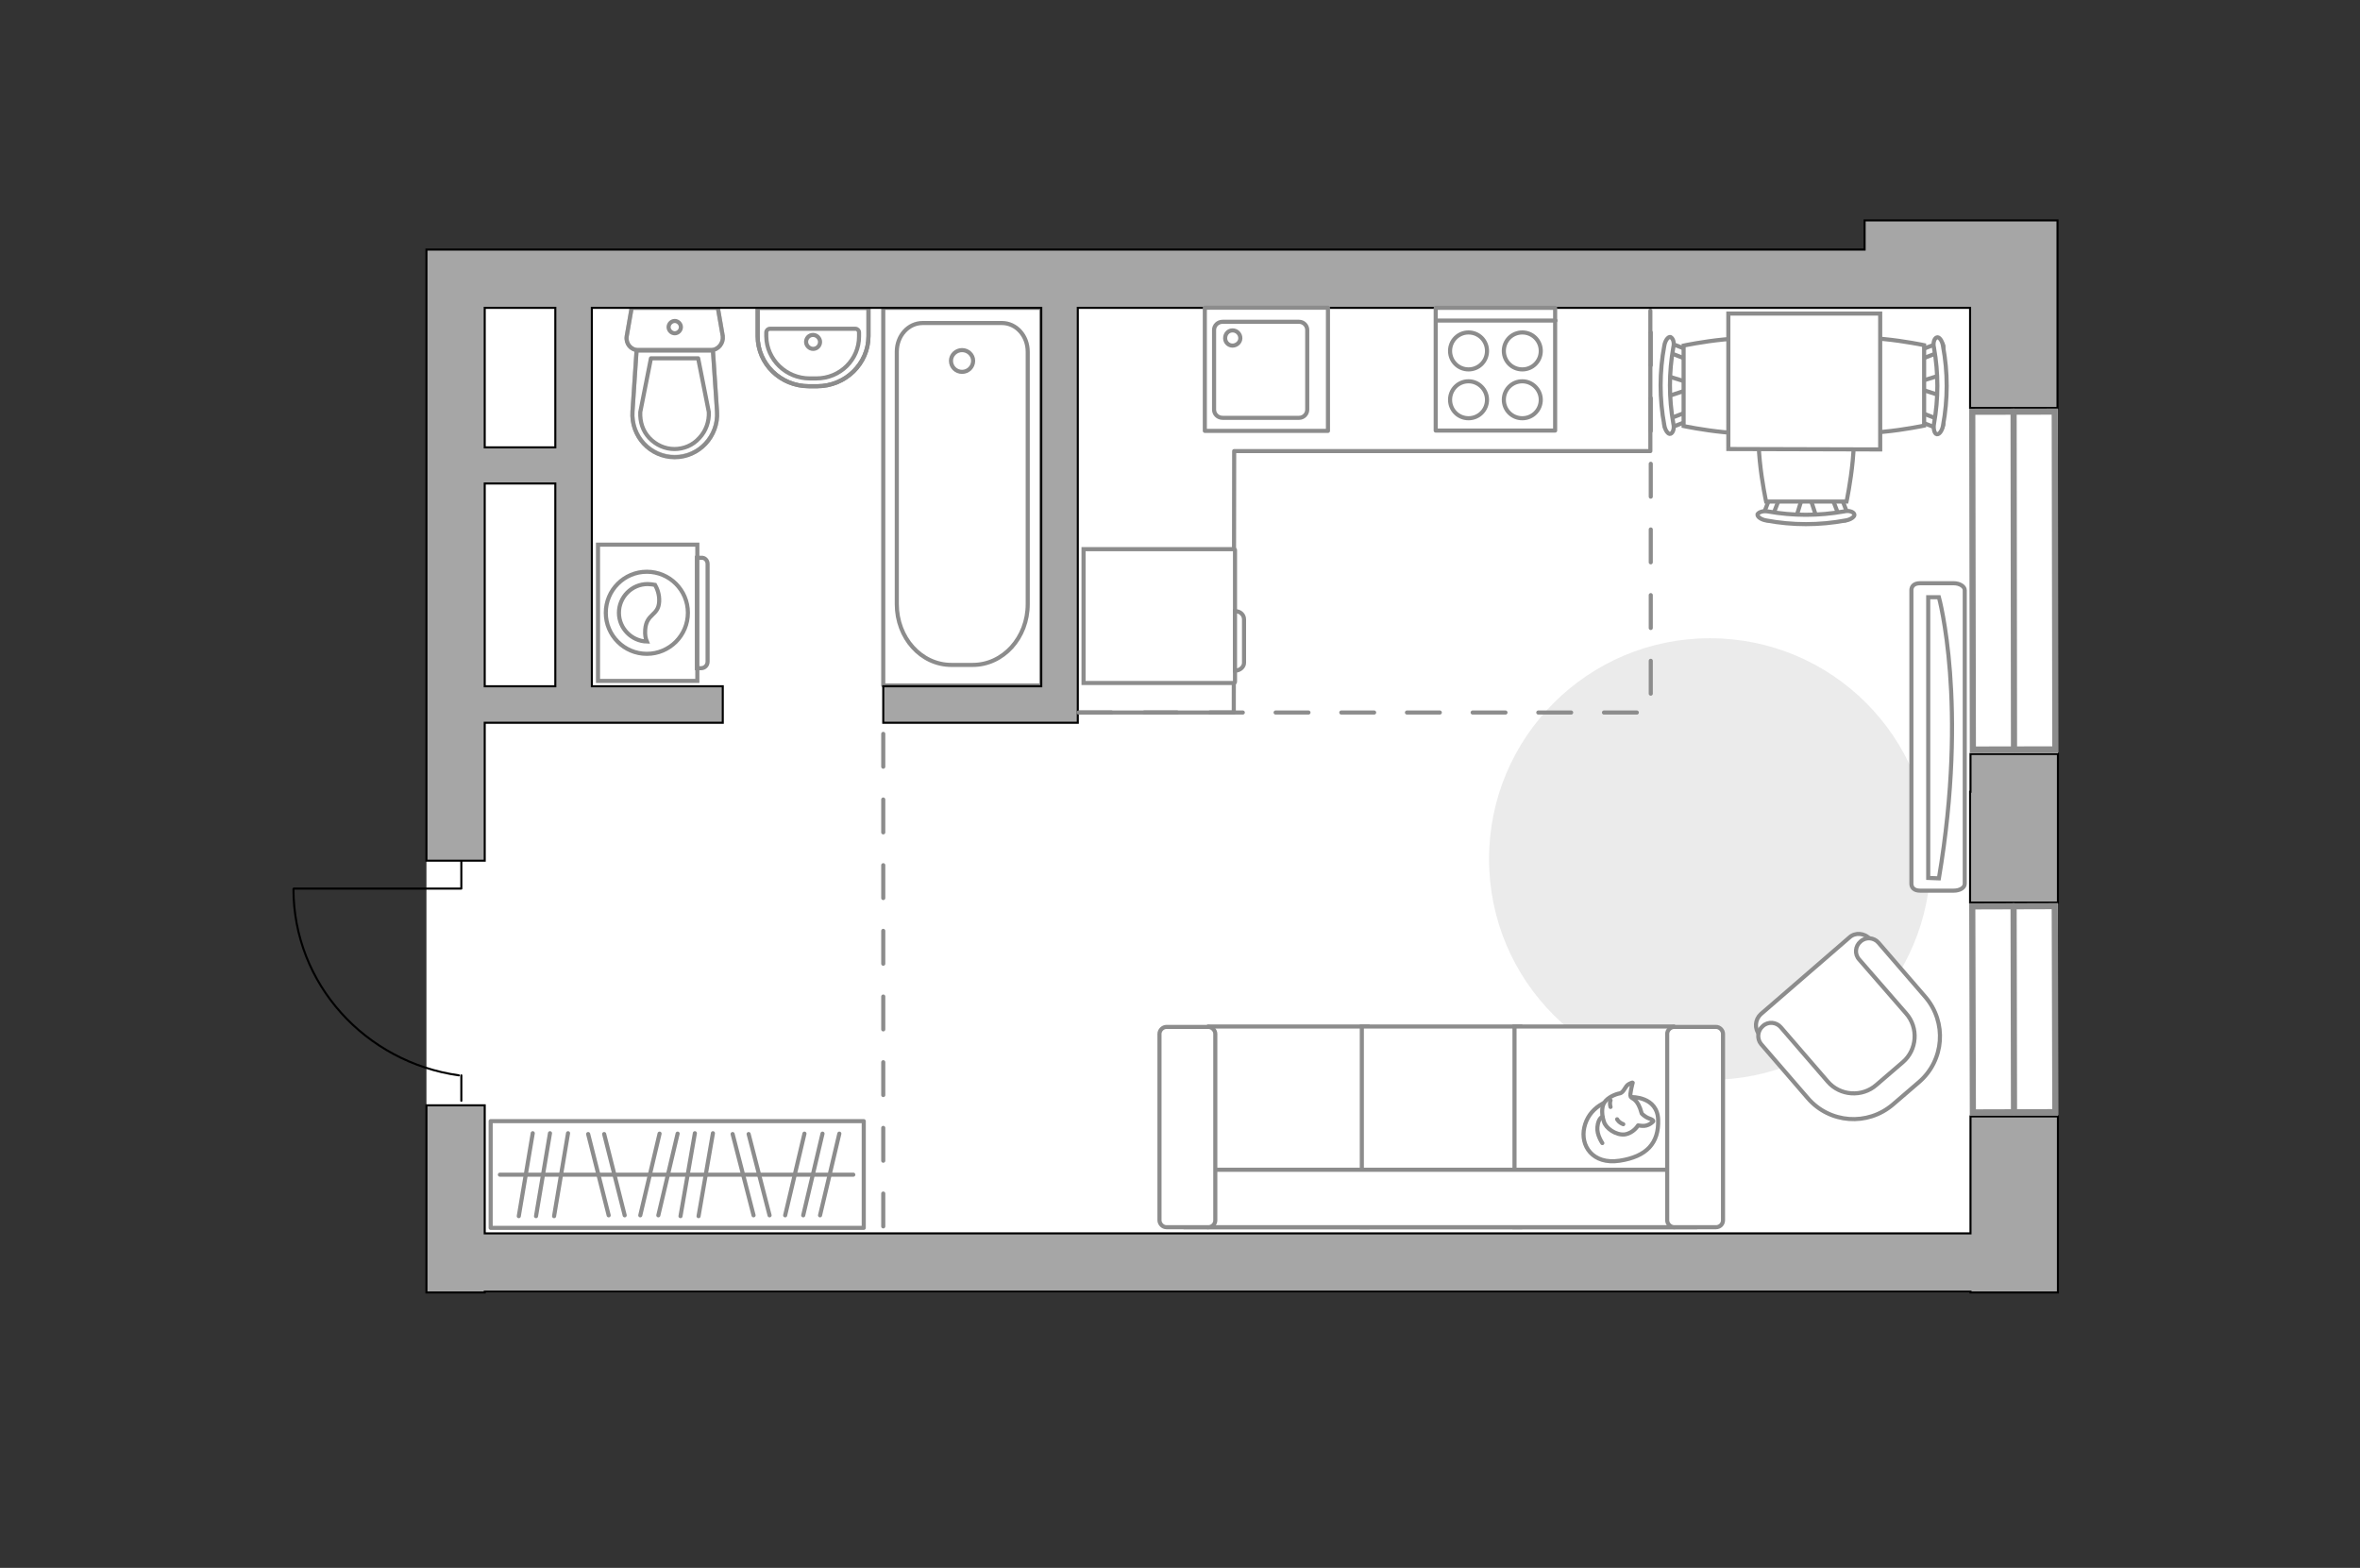 <?xml version="1.0" encoding="utf-8"?>
<!-- Generator: Adobe Illustrator 27.0.0, SVG Export Plug-In . SVG Version: 6.00 Build 0)  -->
<svg version="1.1" xmlns="http://www.w3.org/2000/svg" xmlns:xlink="http://www.w3.org/1999/xlink" x="0px" y="0px"
	 viewBox="0 0 575 382" style="enable-background:new 0 0 575 382;" xml:space="preserve">
<rect x="0" y="0" width="575" height="382" fill="#333333" stroke="none"/>
<style type="text/css">
	.st0{fill:#FFFFFF;}
	.st1{fill:#EBEBEB;}
	.st2{fill:#FFFFFF;stroke:#8C8C8C;stroke-miterlimit:10;}
	.st3{fill:#FFFFFF;stroke:#8C8C8C;stroke-linecap:round;stroke-linejoin:round;stroke-miterlimit:10;}
	.st4{fill:none;stroke:#8C8C8C;stroke-linecap:round;stroke-linejoin:round;stroke-miterlimit:10;}
	.st5{fill-rule:evenodd;clip-rule:evenodd;fill:#FFFFFF;fill-opacity:0.1;stroke:#8C8C8C;stroke-miterlimit:10;}
	.st6{fill:none;stroke:#000000;stroke-width:0.5;stroke-linecap:round;stroke-linejoin:round;stroke-miterlimit:10;}
	.st7{opacity:0.5;}
	.st8{fill:#A6A6A6;stroke:#000000;stroke-width:0.5;stroke-miterlimit:10;}
	.st9{fill:none;stroke:#8C8C8C;stroke-linecap:round;stroke-linejoin:round;stroke-miterlimit:10;stroke-dasharray:8;}
	.st10{fill:#FFFFFF;stroke:#8C8C8C;stroke-width:1.5;stroke-linecap:round;stroke-miterlimit:10;}
</style>
<g id="bg_1_">
	<polygon class="st0" points="454.3,53.7 454.3,60.8 103.9,60.8 103.9,314.9 501.4,314.9 501.4,198.6 501.4,60.8 501.4,53.7 	"/>
</g>
<g id="furniture_1_">
	<path id="Vector_51_00000173122150015603874500000006513864758322864278_" class="st1" d="M416.6,155.5
		c-29.7,0-53.8,24.1-53.8,53.8c0,29.7,24.1,53.8,53.8,53.8c29.7,0,53.8-24.1,53.8-53.8C470.4,179.6,446.4,155.5,416.6,155.5z"/>
	<g>
		<path id="Vector_90_00000129920622533241781170000010272969428145635761_" class="st2" d="M478.7,143.8c0-0.9-1.2-1.7-2.7-1.7
			h-8.2c-1.5,0-2.1,0.8-2.1,1.7v71.5c0,0.9,0.6,1.7,2.1,1.7h8.2c1.5,0,2.7-0.7,2.7-1.7V143.8z"/>
		<path id="Vector_91_00000172437548827349211400000005822116588022134427_" class="st2" d="M469.8,213.9v-68.4l2.6,0
			c0,0,7.2,25.9,0,68.5L469.8,213.9z"/>
	</g>
	<g>
		<path id="Vector_54_00000089560932530834171300000005901059498213499784_" class="st2" d="M294.6,299h38.6v-48.9h-38.6V299z"/>
		<path id="Vector_55_00000041259706720227304150000013723420076493604772_" class="st2" d="M331.8,299h38.6v-48.9h-38.6V299z"/>
		<path id="Vector_56_00000159461103327709180710000001555093060905341110_" class="st2" d="M369,299h38.6v-48.9H369V299z"/>
		<path id="Vector_57_00000147180548965194459690000014742096802433111937_" class="st2" d="M292.6,285L289,299h124V285H292.6z"/>
		<path id="Vector_58_00000077312391533357119880000005693519467370925447_" class="st2" d="M296.1,297.3v-45.4
			c0-0.9-0.8-1.7-1.7-1.7h-10.2c-0.9,0-1.7,0.8-1.7,1.7v45.4c0,0.9,0.8,1.7,1.7,1.7h10.2C295.3,299,296.1,298.3,296.1,297.3z"/>
		<path id="Vector_59_00000124140898286320428840000007634127723266351784_" class="st2" d="M419.8,297.3v-45.4
			c0-0.9-0.8-1.7-1.7-1.7h-10.2c-0.9,0-1.7,0.8-1.7,1.7v45.4c0,0.9,0.8,1.7,1.7,1.7h10.2C419,299,419.8,298.3,419.8,297.3z"/>
		<g>
			<path class="st3" d="M397.5,267.3c0,0,6.3-0.2,6.5,5.5c0.2,5.7-2.8,9-9.4,10c-6.6,1-9.6-3.7-8.6-8.1
				C387,270.2,391.2,267.3,397.5,267.3z"/>
			<path class="st3" d="M400,271.3c0,0,0.7,0.8,1.8,1.2c1.2,0.4,1,0.7,1,0.7s-1.1,1.3-2.8,1.1c-0.9-0.1-0.9-0.1-0.9-0.1
				s-1.1,1.9-3.3,2.2c-2.2,0.2-4.6-1.6-5-3.1c-0.5-1.4-0.7-3.5,0.1-4.7c0.8-1.2,2.6-2,3.7-2.2c1.1-0.2,1.3-1.8,2.3-2.3
				c1-0.5,0.9-0.3,0.9-0.3s-0.8,2.9-0.5,3.4C397.6,267.8,399,267.5,400,271.3z"/>
			<path class="st3" d="M394,272.7c0,0,0.4,0.8,1.5,1.2"/>
			<path class="st3" d="M392.4,269.7c0,0-0.3-0.9,0-1.6"/>
			<path class="st4" d="M390.4,272.1c0,0-1,0.3-1.2,2.5c-0.2,1.9,1.2,3.9,1.2,3.9"/>
		</g>
	</g>
	<g>
		<g id="Group_6_00000011010849987797466250000014611278649177845643_">
			<g id="Group_7_00000026881446753108918640000015717329705139856016_">
				<path id="Vector_15_00000121982960336796430750000005465227729004076935_" class="st2" d="M442.6,126.1l-1.8-5.5h-1.5l-1.7,5.5
					H442.6z"/>
			</g>
			<g id="Group_8_00000072250897105111913140000006960849306464706187_">
				<path id="Vector_16_00000023962474747755263510000006414867822659454345_" class="st2" d="M447.4,120.9c-0.6,0.1-1,0.5-0.8,1
					l1.7,4.4c0.1,0.3,0.7,0.6,1.3,0.5c0.6-0.1,1-0.5,0.8-1l-1.7-4.4c0-0.3-0.5-0.6-1-0.6C447.7,120.8,447.6,120.8,447.4,120.9z"/>
			</g>
			<g id="Group_9_00000142150610502770067440000009788839842596627099_">
				<path id="Vector_17_00000067233596301870286220000009438418948840501401_" class="st2" d="M431.2,121.3l-1.7,4.4
					c-0.2,0.5,0.2,0.9,0.8,1c0.6,0.2,1.2,0,1.4-0.5l1.7-4.4c0.2-0.5-0.2-0.9-0.8-1c-0.1,0-0.2,0-0.3,0
					C431.8,120.8,431.4,121.1,431.2,121.3z"/>
			</g>
			<path id="Vector_18_00000029027100806947535270000007433329123346958465_" class="st2" d="M430.3,122.2h19.6c0,0,4-18.8,0-22.8
				c-3.5-3.5-16.1-3.5-19.6,0C426.2,103.4,430.3,122.2,430.3,122.2z"/>
			<path id="Vector_19_00000000197985710699238210000007237831794209520282_" class="st2" d="M428.2,125.3c-0.1,0.6,0.9,1.3,2.1,1.5
				c6.4,1.2,13,1.2,19.4,0c1.3-0.2,2.3-1,2.1-1.5c-0.2-0.6-1.3-1-2.5-0.7c-6.2,1.1-12.4,1.1-18.6,0
				C429.5,124.4,428.5,124.8,428.2,125.3z"/>
		</g>
		<g id="Group_6_00000179627102095085584730000005543116858227826347_">
			<g id="Group_7_00000117642094119650883220000017584573441540526247_">
				<path id="Vector_15_00000100341760494225337980000016604981685124871579_" class="st2" d="M406.2,96.6l5.5-1.8v-1.5l-5.5-1.7
					V96.6z"/>
			</g>
			<g id="Group_8_00000098917863365907079160000014155981676735119260_">
				<path id="Vector_16_00000110457804463317763710000000317727710504272539_" class="st2" d="M411.4,101.4c-0.1-0.6-0.5-1-1-0.8
					l-4.4,1.7c-0.3,0.1-0.6,0.7-0.5,1.3c0.1,0.6,0.5,1,1,0.8l4.4-1.7c0.3,0,0.6-0.5,0.6-1C411.5,101.7,411.5,101.6,411.4,101.4z"/>
			</g>
			<g id="Group_9_00000087372236289407878370000006418088119339727029_">
				<path id="Vector_17_00000173151819942233166690000015082220295313648805_" class="st2" d="M411.1,85.2l-4.4-1.7
					c-0.5-0.2-0.9,0.2-1,0.8c-0.2,0.6,0,1.2,0.5,1.4l4.4,1.7c0.5,0.2,0.9-0.2,1-0.8c0-0.1,0-0.2,0-0.3
					C411.5,85.8,411.3,85.4,411.1,85.2z"/>
			</g>
			<path id="Vector_18_00000043451151713901471270000017402804906710733713_" class="st2" d="M410.2,84.2v19.6c0,0,18.8,4,22.8,0
				c3.5-3.5,3.5-16.1,0-19.6C429,80.2,410.2,84.2,410.2,84.2z"/>
			<path id="Vector_19_00000140721481299154915230000015700547012010041519_" class="st2" d="M407,82.1c-0.6-0.1-1.3,0.9-1.5,2.1
				c-1.2,6.4-1.2,13,0,19.4c0.2,1.3,1,2.3,1.5,2.1c0.6-0.2,1-1.3,0.7-2.5c-1.1-6.2-1.1-12.4,0-18.6C408,83.4,407.6,82.4,407,82.1z"
				/>
		</g>
		<g id="Group_14_00000013913077275763498230000005879868223800997527_">
			<g id="Group_15_00000155108433539959436710000006017905108936952992_">
				<path id="Vector_25_00000109747445687510085090000005980478065166284674_" class="st2" d="M472.8,91.4l-5.5,1.7v1.5l5.5,1.8
					V91.4z"/>
			</g>
			<g id="Group_16_00000132794523270672492770000000111969712638729148_">
				<path id="Vector_26_00000098222139860550036830000008436770371204605345_" class="st2" d="M467.6,86.5c0.1,0.6,0.5,1,1,0.8
					l4.4-1.7c0.3-0.1,0.6-0.7,0.5-1.3c-0.1-0.6-0.5-1-1-0.8l-4.4,1.7c-0.3,0-0.6,0.5-0.6,1C467.5,86.3,467.5,86.4,467.6,86.5z"/>
			</g>
			<g id="Group_17_00000011738759081073789910000003675346421870914229_">
				<path id="Vector_27_00000049189669074162306930000011602757067578365083_" class="st2" d="M468,102.8l4.4,1.7
					c0.5,0.2,0.9-0.2,1-0.8c0.2-0.6,0-1.2-0.5-1.3l-4.4-1.7c-0.5-0.2-0.9,0.2-1,0.8c0,0.1,0,0.2,0,0.3
					C467.5,102.2,467.6,102.6,468,102.8z"/>
			</g>
			<path id="Vector_28_00000173847828581245490020000010370651570170623651_" class="st2" d="M468.8,103.7V84.1c0,0-18.8-4-22.8,0
				c-3.5,3.5-3.5,16.1,0,19.6C450,107.7,468.8,103.7,468.8,103.7z"/>
			<path id="Vector_29_00000024695836730567190330000013068715063171487874_" class="st2" d="M471.9,105.8c0.6,0.1,1.3-0.9,1.5-2.1
				c1.2-6.4,1.2-13,0-19.4c-0.2-1.4-1-2.3-1.5-2.1c-0.6,0.2-1,1.3-0.7,2.5c1.1,6.2,1.1,12.4,0,18.6
				C471,104.4,471.3,105.7,471.9,105.8z"/>
		</g>
		<path id="Vector_35_00000147205205178049543230000012188394296506907287_" class="st2" d="M421.1,109.4l37,0.1v-6.4V76.4h-37
			V109.4L421.1,109.4z"/>
	</g>
	<g>
		<g>
			<path class="st2" d="M169.9,132.7v33.2h-24.2v-33.2H169.9z"/>
			<path class="st5" d="M172.4,137.4v23.8c0,0.9-0.7,1.6-1.6,1.6h-1v-26.9h1C171.7,135.8,172.4,136.5,172.4,137.4z"/>
		</g>
		<g>
			<circle class="st2" cx="157.6" cy="149.3" r="10"/>
			<path class="st2" d="M160.6,146.6c-0.2,3.5-3.1,2.8-3.4,6.8c-0.1,1.3,0.1,2.2,0.4,2.9c-3.7-0.1-6.8-3.2-6.8-7c0-3.8,3.1-7,7-7
				c0.6,0,1.2,0.1,1.8,0.2C160.1,143.4,160.7,144.8,160.6,146.6z"/>
		</g>
	</g>
	<g>
		
			<rect x="119.6" y="273.2" transform="matrix(-1 -2.056412e-11 2.056412e-11 -1 330.048 572.36)" class="st4" width="90.9" height="26"/>
		<line class="st4" x1="173.7" y1="276.1" x2="170.2" y2="296.3"/>
		<line class="st4" x1="169.3" y1="276.1" x2="165.8" y2="296.3"/>
		<line class="st4" x1="182.4" y1="276.3" x2="187.5" y2="296.1"/>
		<line class="st4" x1="178.5" y1="276.3" x2="183.6" y2="296.1"/>
		<line class="st4" x1="196" y1="276.2" x2="191.3" y2="296.1"/>
		<line class="st4" x1="204.5" y1="276.2" x2="199.8" y2="296.1"/>
		<line class="st4" x1="200.4" y1="276.2" x2="195.7" y2="296.1"/>
		<line class="st4" x1="138.4" y1="276.1" x2="135" y2="296.3"/>
		<line class="st4" x1="134" y1="276.1" x2="130.6" y2="296.3"/>
		<line class="st4" x1="129.8" y1="276.1" x2="126.4" y2="296.3"/>
		<line class="st4" x1="147.2" y1="276.3" x2="152.2" y2="296.1"/>
		<line class="st4" x1="143.3" y1="276.3" x2="148.3" y2="296.1"/>
		<line class="st4" x1="160.7" y1="276.2" x2="156" y2="296.1"/>
		<line class="st4" x1="165.1" y1="276.2" x2="160.4" y2="296.1"/>
		<line class="st4" x1="207.9" y1="286.2" x2="121.8" y2="286.2"/>
	</g>
	<path id="Vector_148_00000168093102599100119850000008766835537141567362_" class="st4" d="M262.7,173.6h37.9l0.1-63.7h101.4V75.7"
		/>
	<g>
		<path id="Vector_8_00000093173197627971270370000013542606686573477300_" class="st2" d="M300.9,166.1V134c0-0.1-0.1-0.2-0.2-0.2
			H264v32.6h36.7C300.8,166.3,300.9,166.3,300.9,166.1z"/>
		<path id="Vector_9_00000088838250527145748850000015516470590127232156_" class="st2" d="M300.9,148.9v14.5c1.2,0,2.2-0.9,2.2-1.9
			v-10.6C303.1,149.8,302.2,148.9,300.9,148.9z"/>
	</g>
	<g>
		<path id="Vector_37_00000120530715130354253330000015988673554862182800_" class="st2" d="M429,247.1l21.6-18.7
			c1.4-1.3,3.7-1.1,5,0.4l13,14.9c4.7,5.4,4.1,13.7-1.3,18.4l-7.2,6.2c-5.4,4.7-13.7,4.1-18.4-1.3l-13-14.9
			C427.4,250.6,427.6,248.4,429,247.1z"/>
		<path id="Vector_38_00000135678591173050454960000007082494324051234443_" class="st2" d="M429.5,250c1.3-1.2,3.3-1,4.4,0.3
			l11.4,13.2c3,3.5,8.4,3.9,11.9,0.8l6.4-5.5c3.5-3,3.9-8.4,0.8-11.9L453,233.8c-1.2-1.3-1-3.3,0.3-4.4c1.3-1.2,3.3-1,4.4,0.3
			l11.4,13.2c5.3,6.2,4.6,15.4-1.5,20.7l-6.4,5.5c-6.2,5.3-15.4,4.6-20.7-1.5l-11.4-13.2C428,253.1,428.2,251.1,429.5,250z"/>
	</g>
</g>
<g id="plan">
	<g>
		<polyline class="st6" points="71.6,216.5 112.4,216.5 112.4,209.7 		"/>
		<line class="st6" x1="112.4" y1="268.2" x2="112.4" y2="262"/>
		<path class="st6" d="M111.8,262c-22.8-3.2-40.3-22.3-40.3-45.4"/>
	</g>
	<g>
		<g class="st7">
			<path class="st4" d="M173.2,85.3l-17.7,0c-1.8,0-3.1-1.6-2.8-3.4l1.2-6.9l21,0l1.2,6.9C176.3,83.6,175,85.3,173.2,85.3z"/>
			<path class="st4" d="M155.1,85.3l18.6,0l1,14.9c0.4,6-4.3,11.1-10.3,11.1c-6,0-10.7-5.1-10.3-11.1L155.1,85.3z"/>
		</g>
		<g>
			<path class="st4" d="M173.2,85.3l-17.7,0c-1.8,0-3.1-1.6-2.8-3.4l1.2-6.9l21,0l1.2,6.9C176.3,83.6,175,85.3,173.2,85.3z"/>
			<path class="st4" d="M164.4,111.4L164.4,111.4c-6,0-10.7-5.1-10.3-11.1l1-14.9l18.6,0l1,14.9
				C175.1,106.3,170.3,111.4,164.4,111.4z"/>
			<path class="st4" d="M158.6,87.3l-2.6,13.1c-0.1,2.4,0.6,4.6,2.2,6.3c1.6,1.7,3.8,2.7,6.1,2.7c2.3,0,4.5-0.9,6.1-2.7
				c1.6-1.7,2.4-4,2.3-6.3l-2.6-13.1L158.6,87.3z"/>
			<path class="st4" d="M165.9,79.7c0-0.8-0.7-1.5-1.5-1.5c-0.8,0-1.5,0.7-1.5,1.5c0,0.8,0.7,1.5,1.5,1.5
				C165.2,81.2,165.9,80.5,165.9,79.7z"/>
		</g>
	</g>
	<g>
		<polyline class="st4" points="253.7,167 253.7,75 215.2,75 215.2,167 253.7,167 		"/>
		<path class="st4" d="M231.8,162l5.2,0c7.4,0,13.4-6.6,13.4-14.8l0-61.5c0-3.9-2.8-7-6.3-7l-19.3,0c-3.5,0-6.3,3.1-6.3,7l0,61.5
			C218.5,155.4,224.4,162,231.8,162z"/>
		<path class="st4" d="M231.7,87.9c0,1.5,1.2,2.7,2.7,2.7c1.5,0,2.7-1.2,2.7-2.7c0-1.4-1.2-2.6-2.7-2.6
			C232.9,85.3,231.7,86.5,231.7,87.9z"/>
	</g>
	<g>
		<path class="st4" d="M197.1,94.1h2c6.9,0,12.5-5.5,12.5-12.2l0-6.9l-27,0v6.9C184.6,88.7,190.2,94.1,197.1,94.1z"/>
		<g>
			<path class="st4" d="M197.3,92.2h1.6c5.8,0,10.4-4.6,10.4-10.2l0-1c0-0.5-0.4-0.9-0.9-0.9l-20.8,0c-0.5,0-0.9,0.4-0.9,0.9v1
				C186.8,87.6,191.5,92.2,197.3,92.2z"/>
			<path class="st4" d="M196.4,83.3c0,0.9,0.8,1.7,1.7,1.7c1,0,1.7-0.8,1.7-1.7c0-0.9-0.8-1.7-1.7-1.7
				C197.1,81.6,196.4,82.4,196.4,83.3z"/>
			<path class="st4" d="M197.1,94.1h2c6.9,0,12.5-5.5,12.5-12.2l0-6.9l-27,0v6.9C184.6,88.7,190.2,94.1,197.1,94.1z"/>
		</g>
	</g>
	<g>
		<polygon class="st8" points="480.1,300.5 118.1,300.5 118.1,269.3 103.9,269.3 103.9,300.5 103.9,314.7 103.9,314.9 118.1,314.9 
			118.1,314.7 480.1,314.7 480.1,314.9 501.4,314.9 501.4,272 480.1,272 		"/>
		<polygon class="st8" points="480.1,192.9 480,192.9 480,219.9 501.4,219.9 501.4,213.5 501.4,213.5 501.4,183.7 480.1,183.7 		"/>
		<path class="st8" d="M454.3,53.7v7.1H118.1h-14.2h0v148.9h14.2v-33.6h58v-8.9h-31.9V75h109.5v92.2h-38.5v8.9h38.5h1.6h7.3V75
			h191.7v0H480v24.4h21.3V75h0V53.7H454.3z M118.1,167.2v-49.4h17.2v49.4H118.1z M135.3,109h-17.2V75h17.2V109z"/>
	</g>
	<line class="st9" x1="215.2" y1="178.8" x2="215.2" y2="300.7"/>
	<polyline class="st9" points="262.8,173.6 402.2,173.6 402.2,75.3 	"/>
	<g>
		<g>
			
				<rect x="293.6" y="75" transform="matrix(2.682726e-10 -1 1 2.682726e-10 218.55 398.576)" class="st4" width="30" height="30"/>
		</g>
		<path class="st4" d="M295.8,99.8V80.4c0-1.1,0.9-2,2.1-2h18.6c1.1,0,2,0.9,2,2v19.4c0,1.1-0.9,2-2,2h-18.6
			C296.7,101.8,295.8,100.9,295.8,99.8z"/>
		<path class="st4" d="M302.2,82.4c0-1-0.8-1.9-1.9-1.9c-1,0-1.8,0.8-1.8,1.9c0,1,0.8,1.8,1.8,1.8C301.3,84.2,302.2,83.4,302.2,82.4
			z"/>
	</g>
	<g>
		<rect x="349.8" y="75" class="st4" width="29.1" height="29.9"/>
		<g>
			<g>
				<path class="st4" d="M370.9,92.9c-2.5,0-4.5,2-4.5,4.5c0,2.5,2,4.5,4.5,4.5c2.5,0,4.5-2,4.5-4.5C375.4,95,373.4,92.9,370.9,92.9
					z"/>
				<path class="st4" d="M370.9,81c-2.5,0-4.5,2-4.5,4.5c0,2.5,2,4.5,4.5,4.5c2.5,0,4.5-2,4.5-4.5C375.4,83,373.4,81,370.9,81z"/>
			</g>
			<g>
				<path class="st4" d="M357.8,92.9c-2.5,0-4.5,2-4.5,4.5c0,2.5,2,4.5,4.5,4.5c2.5,0,4.5-2,4.5-4.5C362.3,95,360.3,92.9,357.8,92.9
					z"/>
				<path class="st4" d="M357.8,81c-2.5,0-4.5,2-4.5,4.5c0,2.5,2,4.5,4.5,4.5c2.5,0,4.5-2,4.5-4.5C362.3,83,360.3,81,357.8,81z"/>
			</g>
		</g>
		<line class="st4" x1="379" y1="78.1" x2="350.2" y2="78.1"/>
	</g>
</g>
<g id="windows_1_">
	<g>
		
			<rect x="480.6" y="220.8" transform="matrix(1 -2.931531e-03 2.931531e-03 1 -0.719 1.439)" class="st10" width="20.1" height="50.2"/>
		<line class="st10" x1="490.7" y1="271" x2="490.6" y2="220.8"/>
	</g>
	<g>
		
			<rect x="480.6" y="100.3" transform="matrix(1 -1.786894e-03 1.786894e-03 1 -0.252 0.877)" class="st10" width="20.1" height="82.3"/>
		<line class="st10" x1="490.7" y1="182.6" x2="490.6" y2="100.3"/>
	</g>
</g>
<g id="points">
	<path id="r1" class="st4" d="M342.1,213.1"/>
	<path id="k1" class="st4" d="M351.2,141.4"/>
	<path id="s1" class="st4" d="M191.3,121"/>
	<path id="h1" class="st4" d="M163.4,227.5"/>
</g>
</svg>

